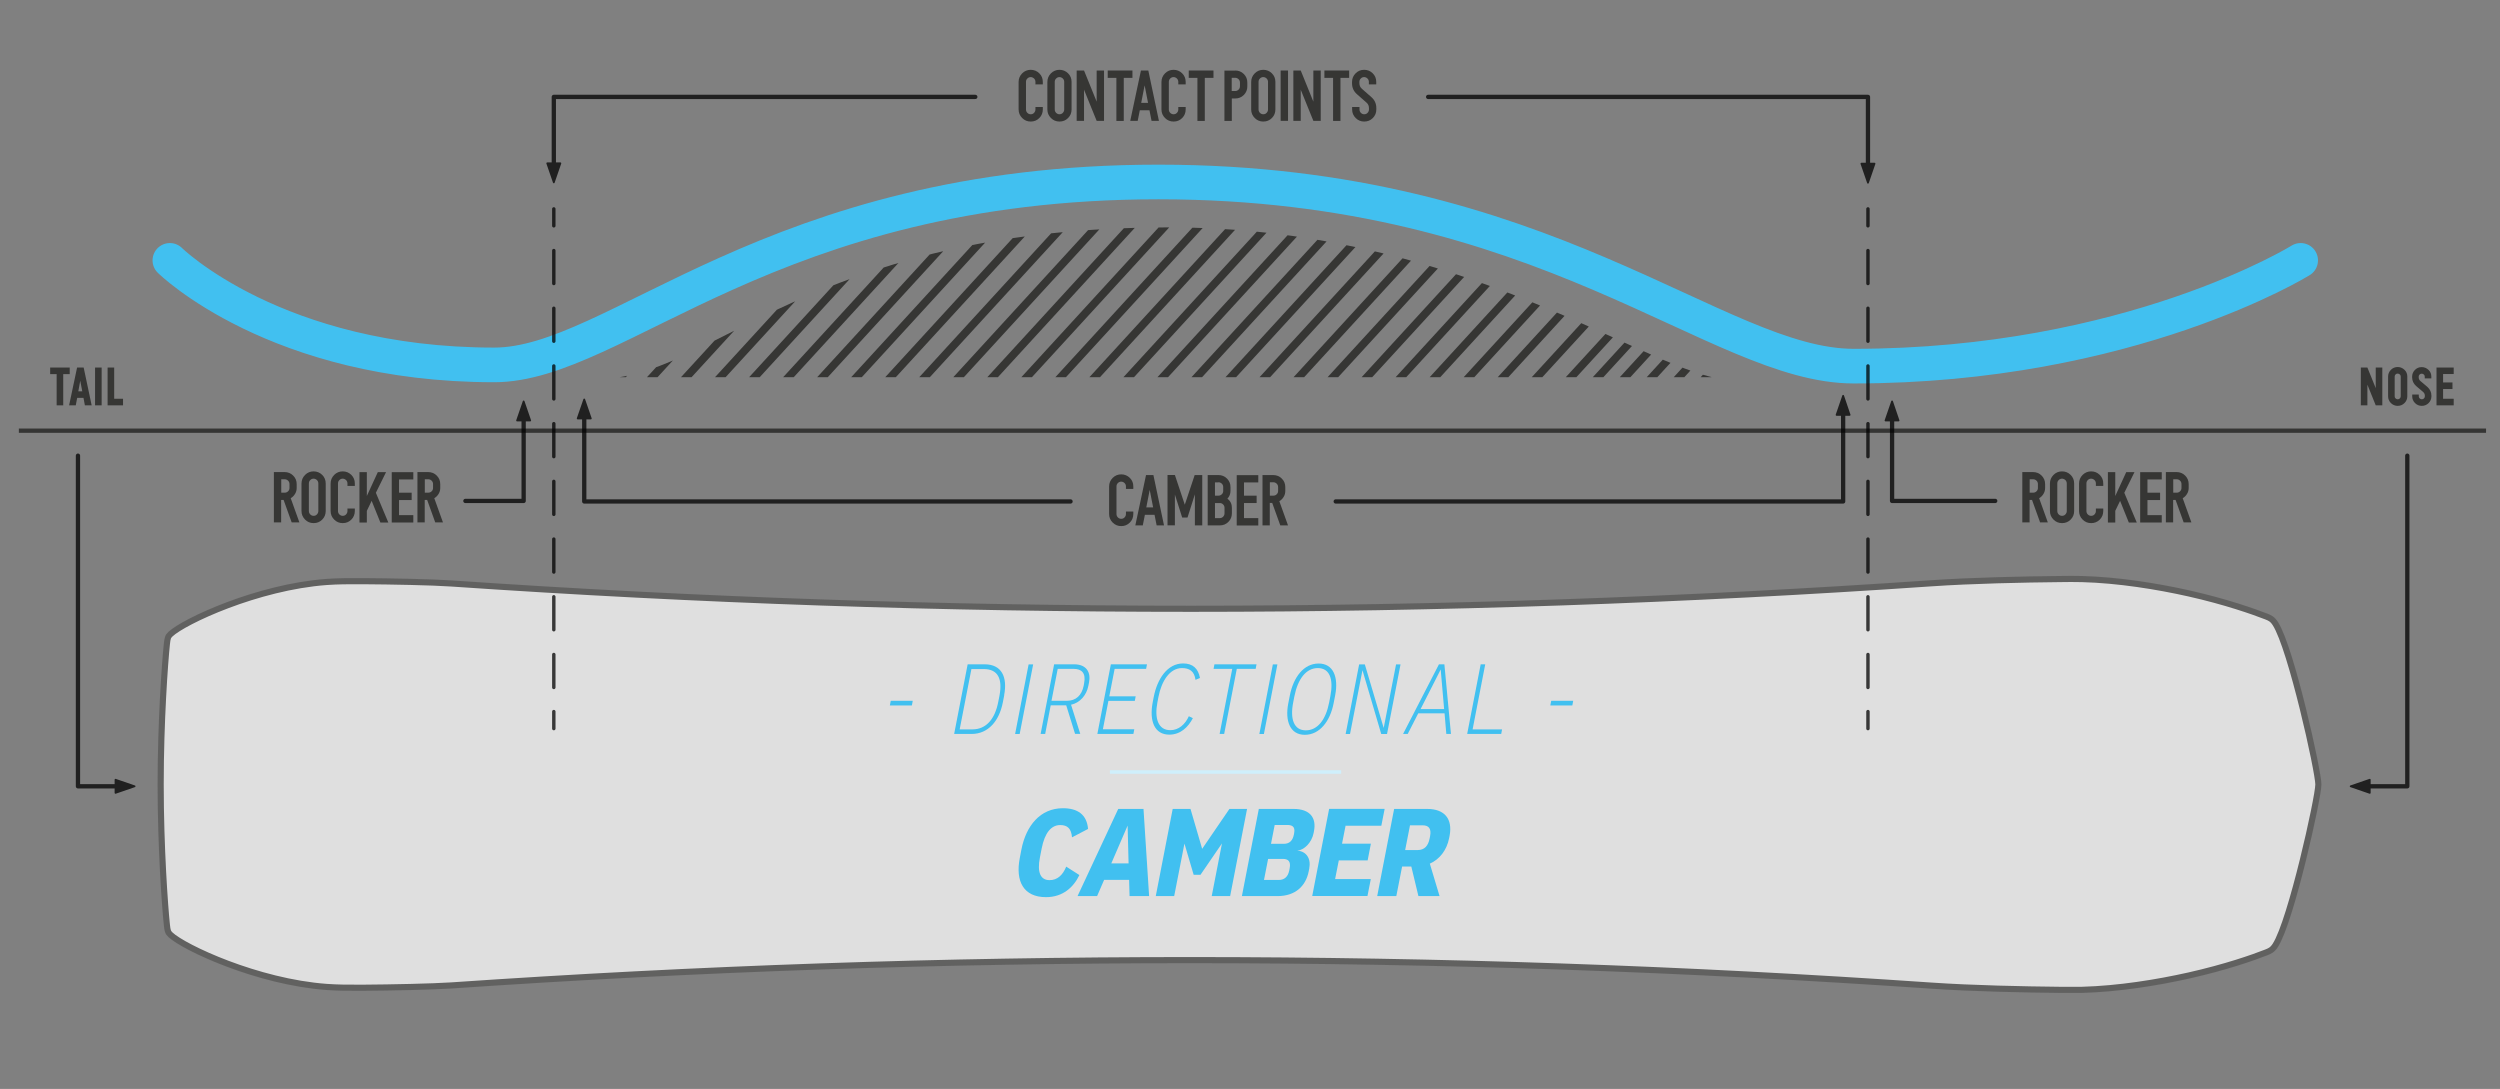<?xml version="1.0" encoding="UTF-8"?><svg xmlns="http://www.w3.org/2000/svg" xmlns:xlink="http://www.w3.org/1999/xlink" viewBox="0 0 285.07 124.17"><rect x="0" y="0" width="285.07" height="124.17" fill="#808080" stroke="none"/><defs><style>.cls-1,.cls-2,.cls-3,.cls-4,.cls-5,.cls-6,.cls-7,.cls-8{fill:none;}.cls-9{clip-path:url(#clippath);}.cls-2{stroke-width:.4px;}.cls-2,.cls-3,.cls-6{stroke-miterlimit:10;}.cls-2,.cls-7{stroke:#41c0f0;}.cls-10{fill:#41c0f0;}.cls-11{fill:#1d1d1b;}.cls-12{fill:#fff;stroke:#575756;stroke-width:.7px;}.cls-3{stroke-width:.49px;}.cls-3,.cls-13{opacity:.75;}.cls-3,.cls-6{stroke:#1d1d1b;}.cls-4,.cls-5,.cls-7,.cls-14,.cls-8{stroke-linecap:round;stroke-linejoin:round;}.cls-4,.cls-5,.cls-14,.cls-8{stroke:#000;}.cls-4,.cls-8{stroke-width:.39px;}.cls-5{stroke-width:.49px;}.cls-6{stroke-width:.89px;}.cls-7{stroke-width:3.95px;}.cls-14{stroke-width:.2px;}.cls-8{stroke-dasharray:0 0 3.76 2.82;}</style><clipPath id="clippath"><path class="cls-1" d="m133.3,25.93c-38.46,0-50.63,15.15-62.63,17.08h124.53c-10-2.43-30.09-17.08-61.91-17.08Z"/></clipPath></defs><g id="courbe_bleu"><line class="cls-2" x1="152.93" y1="88.03" x2="126.56" y2="88.03"/><path class="cls-7" d="m19.37,29.69s12.06,11.92,36.98,11.92c13.99,0,31.46-20.86,75.75-20.86s63.57,21,79.27,21c31.54,0,50.97-12.06,50.97-12.06"/></g><g id="profils"><g id="SPLINE" class="cls-13"><path class="cls-12" d="m264.36,89.45c0-1.47-3.1-15.52-4.9-18.33-.34-.54-.64-.66-1.04-.82-1.53-.59-4.6-1.68-8.81-2.63-3.61-.81-8.05-1.53-12.2-1.64-.84-.02-1.67-.02-2.63,0-3.9.04-9.93.16-14.54.48-56.2,3.87-112.6,3.88-168.8.02-2.15-.15-6.85-.24-10.03-.26-1.66-.01-2.91,0-4.16.09-7.91.58-16.27,4.5-17.81,5.95-.3.28-.34.47-.41,1.12-.22,2.07-.71,8.84-.71,16.02s.49,13.95.71,16.02c.07.65.11.84.41,1.12,1.54,1.45,9.89,5.37,17.81,5.95,1.26.09,2.5.1,4.16.09,3.18-.02,7.89-.12,10.03-.26,56.2-3.86,112.6-3.85,168.8.02,4.61.32,10.64.44,14.54.48.96,0,1.79.01,2.63,0,4.15-.11,8.59-.83,12.2-1.64,4.21-.95,7.28-2.03,8.81-2.63.4-.16.7-.28,1.04-.82,1.79-2.8,4.9-16.85,4.9-18.33Z"/></g></g><g id="Calque_3"><line class="cls-3" x1="283.48" y1="49.11" x2="2.15" y2="49.11"/><g class="cls-13"><g class="cls-9"><line class="cls-6" x1="72.79" y1="44.74" x2="98.05" y2="17.19"/><line class="cls-6" x1="69.17" y1="44.74" x2="94.42" y2="17.19"/><line class="cls-6" x1="65.54" y1="44.74" x2="90.8" y2="17.19"/><line class="cls-6" x1="61.92" y1="44.74" x2="87.17" y2="17.19"/><line class="cls-6" x1="58.29" y1="44.74" x2="83.55" y2="17.19"/><line class="cls-6" x1="54.67" y1="44.74" x2="79.92" y2="17.19"/><line class="cls-6" x1="76.67" y1="44.74" x2="101.93" y2="17.19"/><line class="cls-6" x1="80.55" y1="44.74" x2="105.81" y2="17.19"/><line class="cls-6" x1="84.44" y1="44.74" x2="109.69" y2="17.19"/><line class="cls-6" x1="88.32" y1="44.74" x2="113.57" y2="17.19"/><line class="cls-6" x1="92.2" y1="44.74" x2="117.45" y2="17.19"/><line class="cls-6" x1="96.08" y1="44.74" x2="121.33" y2="17.19"/><line class="cls-6" x1="99.96" y1="44.74" x2="125.21" y2="17.19"/><line class="cls-6" x1="103.84" y1="44.74" x2="129.09" y2="17.19"/><line class="cls-6" x1="107.72" y1="44.74" x2="132.97" y2="17.19"/><line class="cls-6" x1="111.6" y1="44.74" x2="136.85" y2="17.19"/><line class="cls-6" x1="115.48" y1="44.74" x2="140.73" y2="17.19"/><line class="cls-6" x1="119.36" y1="44.74" x2="144.61" y2="17.19"/><line class="cls-6" x1="123.24" y1="44.74" x2="148.49" y2="17.19"/><line class="cls-6" x1="127.12" y1="44.74" x2="152.38" y2="17.19"/><line class="cls-6" x1="131" y1="44.74" x2="156.26" y2="17.19"/><line class="cls-6" x1="134.88" y1="44.74" x2="160.14" y2="17.19"/><line class="cls-6" x1="138.76" y1="44.74" x2="164.02" y2="17.19"/><line class="cls-6" x1="142.64" y1="44.74" x2="167.9" y2="17.19"/><line class="cls-6" x1="146.52" y1="44.74" x2="171.78" y2="17.19"/><line class="cls-6" x1="150.4" y1="44.74" x2="175.66" y2="17.19"/><line class="cls-6" x1="154.28" y1="44.74" x2="179.54" y2="17.19"/><line class="cls-6" x1="158.16" y1="44.74" x2="183.42" y2="17.19"/><line class="cls-6" x1="162.04" y1="44.74" x2="187.3" y2="17.19"/><line class="cls-6" x1="165.92" y1="44.74" x2="191.18" y2="17.19"/><line class="cls-6" x1="169.8" y1="44.74" x2="195.06" y2="17.19"/><line class="cls-6" x1="173.68" y1="44.74" x2="198.94" y2="17.19"/><line class="cls-6" x1="177.56" y1="44.74" x2="202.82" y2="17.19"/><line class="cls-6" x1="180.64" y1="44.74" x2="205.9" y2="17.19"/><line class="cls-6" x1="183.72" y1="44.74" x2="208.97" y2="17.19"/><line class="cls-6" x1="186.79" y1="44.74" x2="212.05" y2="17.19"/><line class="cls-6" x1="189.87" y1="44.74" x2="215.12" y2="17.19"/><line class="cls-6" x1="192.94" y1="44.74" x2="218.2" y2="17.19"/></g></g><g class="cls-13"><path class="cls-11" d="m127.85,59.99c-.38,0-.7-.13-.97-.4-.27-.27-.41-.59-.41-.98v-3.14c0-.38.14-.71.41-.98.27-.27.6-.4.97-.4s.71.13.98.4c.27.27.4.59.4.98v.28h-.84v-.28c0-.15-.05-.28-.16-.39-.11-.1-.24-.16-.38-.16s-.27.05-.38.16c-.11.11-.16.23-.16.39v3.14c0,.15.05.28.16.39.11.11.24.16.38.16s.28-.05.38-.16.16-.23.16-.39v-.28h.84v.28c0,.38-.13.71-.4.98-.27.27-.59.4-.98.4Z"/><path class="cls-11" d="m131.89,59.91l-.24-1.21h-1.1l-.24,1.21h-.85l1.22-5.74h.84l1.21,5.74h-.85Zm-1.17-2.05h.77l-.39-2-.39,2Z"/><path class="cls-11" d="m136.25,54.17h.84v5.74h-.84v-3.54l-.84,2.64h-.61l-.83-2.62v3.51h-.84v-5.74h.84l1.13,3.39,1.13-3.39Z"/><path class="cls-11" d="m139.96,56.86c.34.26.51.61.51,1.04v.63c0,.38-.13.71-.4.98-.27.27-.59.4-.98.4h-1.38v-5.74h1.22c.38,0,.71.13.98.4.27.27.4.59.4.98v.43c0,.34-.12.64-.35.88Zm-1.03-1.85h-.39v1.51h.39c.15,0,.28-.05.39-.16.11-.1.16-.23.16-.39v-.43c0-.15-.05-.28-.16-.39-.11-.1-.23-.16-.39-.16Zm.7,3.53v-.63c0-.15-.05-.28-.16-.39-.11-.11-.23-.16-.39-.16h-.54v1.72h.54c.15,0,.28-.05.39-.16.1-.11.16-.23.16-.39Z"/><path class="cls-11" d="m143.48,55.01h-1.63v1.51h1.44v.84h-1.44v1.72h1.63v.84h-2.46v-5.74h2.46v.84Z"/><path class="cls-11" d="m143.96,59.91v-5.74h1.22c.38,0,.71.13.98.4.27.27.4.59.4.98v.43c0,.25-.06.48-.19.68-.12.21-.29.37-.49.49l.99,2.76h-.88l-.92-2.56h-.28v2.56h-.84Zm.84-3.39h.39c.15,0,.28-.05.39-.16.11-.1.16-.23.16-.39v-.43c0-.15-.05-.28-.16-.39-.11-.1-.23-.16-.39-.16h-.39v1.51Z"/></g><g class="cls-13"><polyline class="cls-5" points="152.31 57.18 210.17 57.18 210.17 46.23"/><polygon class="cls-14" points="210.17 45.13 210.91 47.31 209.42 47.31 210.17 45.13"/></g><g class="cls-13"><polyline class="cls-5" points="122.07 57.18 66.62 57.18 66.62 46.65"/><polygon class="cls-14" points="66.62 45.55 65.87 47.72 67.37 47.72 66.62 45.55"/></g><g class="cls-13"><path class="cls-11" d="m230.6,59.57v-5.74h1.22c.38,0,.71.13.98.4.27.27.4.59.4.98v.43c0,.25-.06.48-.19.68-.12.21-.29.37-.49.49l.99,2.76h-.88l-.92-2.56h-.28v2.56h-.84Zm.84-3.39h.39c.15,0,.28-.05.39-.16.11-.1.16-.23.16-.39v-.43c0-.15-.05-.28-.16-.39-.11-.1-.23-.16-.39-.16h-.39v1.51Z"/><path class="cls-11" d="m235.13,59.65c-.38,0-.7-.13-.97-.4-.27-.27-.41-.59-.41-.98v-3.14c0-.38.14-.71.41-.98.27-.27.6-.4.97-.4s.71.13.98.4c.27.27.4.59.4.98v3.14c0,.38-.13.71-.4.98-.27.27-.59.4-.98.4Zm-.38-.99c.11.11.24.16.38.16s.28-.05.38-.16.16-.23.16-.39v-3.14c0-.15-.05-.28-.16-.39-.11-.1-.24-.16-.38-.16s-.27.05-.38.16c-.11.11-.16.23-.16.39v3.14c0,.15.05.28.16.39Z"/><path class="cls-11" d="m238.45,59.65c-.38,0-.7-.13-.97-.4-.27-.27-.41-.59-.41-.98v-3.14c0-.38.14-.71.41-.98.27-.27.6-.4.97-.4s.71.13.98.4c.27.27.4.59.4.98v.28h-.84v-.28c0-.15-.05-.28-.16-.39-.11-.1-.24-.16-.38-.16s-.27.05-.38.16c-.11.11-.16.23-.16.39v3.14c0,.15.05.28.16.39.11.11.24.16.38.16s.28-.05.38-.16.16-.23.16-.39v-.28h.84v.28c0,.38-.13.71-.4.98-.27.27-.59.4-.98.4Z"/><path class="cls-11" d="m242.74,59.57l-.99-2.46-.55,1.14v1.33h-.84v-5.74h.84v2.72l1.25-2.72h.94l-1.16,2.35,1.42,3.39h-.91Z"/><path class="cls-11" d="m246.5,54.67h-1.63v1.51h1.44v.84h-1.44v1.72h1.63v.84h-2.46v-5.74h2.46v.84Z"/><path class="cls-11" d="m246.97,59.57v-5.74h1.22c.38,0,.71.13.98.4.27.27.4.59.4.98v.43c0,.25-.06.48-.19.68-.12.21-.29.37-.49.49l.99,2.76h-.88l-.92-2.56h-.28v2.56h-.84Zm.84-3.39h.39c.15,0,.28-.05.39-.16.11-.1.16-.23.16-.39v-.43c0-.15-.05-.28-.16-.39-.11-.1-.23-.16-.39-.16h-.39v1.51Z"/></g><g class="cls-13"><polyline class="cls-5" points="227.51 57.12 215.75 57.12 215.75 46.87"/><polygon class="cls-14" points="215.75 45.77 215 47.95 216.49 47.95 215.75 45.77"/></g><g class="cls-13"><path class="cls-11" d="m31.23,59.57v-5.74h1.22c.38,0,.71.13.98.4.27.27.4.59.4.98v.43c0,.25-.06.48-.19.68-.12.21-.29.37-.49.49l.99,2.76h-.88l-.92-2.56h-.28v2.56h-.84Zm.84-3.39h.39c.15,0,.28-.05.39-.16.11-.1.16-.23.16-.39v-.43c0-.15-.05-.28-.16-.39-.11-.1-.23-.16-.39-.16h-.39v1.51Z"/><path class="cls-11" d="m35.76,59.65c-.38,0-.7-.13-.97-.4-.27-.27-.41-.59-.41-.98v-3.14c0-.38.14-.71.41-.98.27-.27.6-.4.97-.4s.71.13.98.4c.27.27.4.59.4.98v3.14c0,.38-.13.71-.4.98-.27.27-.59.4-.98.4Zm-.38-.99c.11.11.24.16.38.16s.28-.05.38-.16.16-.23.16-.39v-3.14c0-.15-.05-.28-.16-.39-.11-.1-.24-.16-.38-.16s-.27.05-.38.16c-.11.11-.16.23-.16.39v3.14c0,.15.05.28.16.39Z"/><path class="cls-11" d="m39.08,59.65c-.38,0-.7-.13-.97-.4-.27-.27-.41-.59-.41-.98v-3.14c0-.38.14-.71.41-.98.27-.27.6-.4.97-.4s.71.13.98.4c.27.27.4.59.4.98v.28h-.84v-.28c0-.15-.05-.28-.16-.39-.11-.1-.24-.16-.38-.16s-.27.05-.38.16c-.11.11-.16.23-.16.39v3.14c0,.15.05.28.16.39.11.11.24.16.38.16s.28-.05.38-.16.16-.23.16-.39v-.28h.84v.28c0,.38-.13.71-.4.98-.27.27-.59.4-.98.4Z"/><path class="cls-11" d="m43.37,59.57l-.99-2.46-.55,1.14v1.33h-.84v-5.74h.84v2.72l1.25-2.72h.94l-1.16,2.35,1.42,3.39h-.91Z"/><path class="cls-11" d="m47.13,54.67h-1.63v1.51h1.44v.84h-1.44v1.72h1.63v.84h-2.46v-5.74h2.46v.84Z"/><path class="cls-11" d="m47.6,59.57v-5.74h1.22c.38,0,.71.13.98.4.27.27.4.59.4.98v.43c0,.25-.06.48-.19.68-.12.21-.29.37-.49.49l.99,2.76h-.88l-.92-2.56h-.28v2.56h-.84Zm.84-3.39h.39c.15,0,.28-.05.39-.16.11-.1.16-.23.16-.39v-.43c0-.15-.05-.28-.16-.39-.11-.1-.23-.16-.39-.16h-.39v1.51Z"/></g><g class="cls-13"><polyline class="cls-5" points="8.89 51.96 8.89 89.66 14.25 89.66"/><polygon class="cls-14" points="15.35 89.66 13.17 90.41 13.17 88.91 15.35 89.66"/></g><g class="cls-13"><polyline class="cls-5" points="274.5 51.96 274.5 89.66 269.14 89.66"/><polygon class="cls-14" points="268.04 89.66 270.22 90.41 270.22 88.91 268.04 89.66"/></g><g class="cls-13"><polyline class="cls-5" points="53.07 57.12 59.71 57.12 59.71 46.87"/><polygon class="cls-14" points="59.71 45.77 60.46 47.95 58.96 47.95 59.71 45.77"/></g><g class="cls-13"><path class="cls-11" d="m117.53,13.86c-.38,0-.7-.13-.97-.4-.27-.27-.41-.59-.41-.98v-3.14c0-.38.14-.71.41-.98.27-.27.6-.4.97-.4s.71.13.98.4c.27.27.4.59.4.98v.28h-.84v-.28c0-.15-.05-.28-.16-.39-.11-.1-.24-.16-.38-.16s-.27.05-.38.16c-.11.11-.16.23-.16.39v3.14c0,.15.05.28.16.39.11.11.24.16.38.16s.28-.05.38-.16.16-.23.16-.39v-.28h.84v.28c0,.38-.13.71-.4.98-.27.27-.59.4-.98.4Z"/><path class="cls-11" d="m120.81,13.86c-.38,0-.7-.13-.97-.4-.27-.27-.41-.59-.41-.98v-3.14c0-.38.14-.71.41-.98.27-.27.6-.4.97-.4s.71.13.98.4c.27.27.4.59.4.98v3.14c0,.38-.13.71-.4.98-.27.27-.59.4-.98.4Zm-.38-.99c.11.11.24.16.38.16s.28-.05.38-.16.16-.23.16-.39v-3.14c0-.15-.05-.28-.16-.39-.11-.1-.24-.16-.38-.16s-.27.05-.38.16c-.11.11-.16.23-.16.39v3.14c0,.15.05.28.16.39Z"/><path class="cls-11" d="m125.05,8.04h.84v5.74h-.84l-1.44-3.55v3.55h-.84v-5.74h.84l1.44,3.55v-3.55Z"/><path class="cls-11" d="m129.13,8.04v.84h-.99v4.91h-.84v-4.91h-.99v-.84h2.83Z"/><path class="cls-11" d="m131.31,13.78l-.24-1.21h-1.1l-.24,1.21h-.85l1.22-5.74h.84l1.21,5.74h-.85Zm-1.17-2.05h.77l-.39-2-.39,2Z"/><path class="cls-11" d="m133.82,13.86c-.38,0-.7-.13-.97-.4-.27-.27-.41-.59-.41-.98v-3.14c0-.38.14-.71.41-.98.27-.27.6-.4.97-.4s.71.13.98.4c.27.27.4.59.4.98v.28h-.84v-.28c0-.15-.05-.28-.16-.39-.11-.1-.24-.16-.38-.16s-.27.05-.38.16c-.11.11-.16.23-.16.39v3.14c0,.15.05.28.16.39.11.11.24.16.38.16s.28-.05.38-.16.16-.23.16-.39v-.28h.84v.28c0,.38-.13.71-.4.98-.27.27-.59.4-.98.4Z"/><path class="cls-11" d="m138.37,8.04v.84h-.99v4.91h-.84v-4.91h-.99v-.84h2.83Z"/><path class="cls-11" d="m140.85,8.04c.38,0,.71.13.98.4.27.27.4.59.4.98v.43c0,.38-.13.71-.4.98-.27.27-.59.4-.98.4h-.39v2.56h-.84v-5.74h1.22Zm.54,1.81v-.43c0-.15-.05-.28-.16-.39-.11-.1-.23-.16-.39-.16h-.39v1.51h.39c.15,0,.28-.05.39-.16.11-.1.16-.23.16-.39Z"/><path class="cls-11" d="m144.05,13.86c-.38,0-.7-.13-.97-.4-.27-.27-.41-.59-.41-.98v-3.14c0-.38.14-.71.41-.98.27-.27.6-.4.97-.4s.71.13.98.4c.27.27.4.59.4.98v3.14c0,.38-.13.71-.4.98-.27.27-.59.4-.98.4Zm-.38-.99c.11.11.24.16.38.16s.28-.05.38-.16.16-.23.16-.39v-3.14c0-.15-.05-.28-.16-.39-.11-.1-.24-.16-.38-.16s-.27.05-.38.16c-.11.11-.16.23-.16.39v3.14c0,.15.05.28.16.39Z"/><path class="cls-11" d="m146.03,8.04h.84v5.74h-.84v-5.74Z"/><path class="cls-11" d="m149.76,8.04h.84v5.74h-.84l-1.44-3.55v3.55h-.84v-5.74h.84l1.44,3.55v-3.55Z"/><path class="cls-11" d="m153.84,8.04v.84h-.99v4.91h-.84v-4.91h-.99v-.84h2.83Z"/><path class="cls-11" d="m155.56,13.86c-.38,0-.7-.13-.97-.4-.27-.27-.41-.59-.41-.98v-.28h.84v.28c0,.15.05.28.16.39.11.11.24.16.38.16s.28-.05.38-.16.16-.23.16-.39v-.15c0-.26-.09-.47-.28-.63l-1.08-.95c-.38-.33-.57-.75-.57-1.26v-.15c0-.38.14-.71.41-.98.27-.27.59-.4.97-.4s.71.13.98.4c.27.27.4.59.4.98v.28h-.84v-.28c0-.15-.05-.28-.16-.39-.11-.1-.24-.16-.38-.16s-.27.05-.38.16c-.11.11-.16.23-.16.39v.15c0,.25.09.46.28.63l1.08.95c.38.33.57.75.57,1.26v.15c0,.38-.13.71-.4.98-.27.27-.59.4-.98.4Z"/></g><g class="cls-13"><polyline class="cls-5" points="111.21 11.05 63.15 11.05 63.15 19.7"/><polygon class="cls-14" points="63.15 20.8 62.4 18.62 63.9 18.62 63.15 20.8"/></g><g class="cls-13"><polyline class="cls-5" points="162.85 11.05 213 11.05 213 19.74"/><polygon class="cls-14" points="213 20.84 213.75 18.66 212.25 18.66 213 20.84"/></g><g class="cls-13"><path class="cls-11" d="m270.9,41.91h.75v4.31h-.75l-.95-2.36v2.36h-.75v-4.31h.75l.95,2.35v-2.35Z"/><path class="cls-11" d="m273.4,46.28c-.3,0-.56-.11-.77-.32s-.32-.47-.32-.77v-2.25c0-.3.11-.56.32-.77.21-.21.47-.32.77-.32s.56.11.78.32.32.47.32.77v2.25c0,.3-.11.56-.32.77-.21.21-.47.32-.78.32Zm0-.75c.1,0,.18-.03.25-.1.07-.07.1-.15.1-.24v-2.25c0-.09-.03-.18-.1-.24s-.15-.1-.25-.1-.18.03-.24.1c-.07.07-.1.15-.1.24v2.25c0,.09.03.17.1.24.07.07.15.1.24.1Z"/><path class="cls-11" d="m276.15,46.28c-.3,0-.56-.11-.77-.32-.21-.21-.32-.47-.32-.77v-.2h.75v.2c0,.09.03.17.1.24s.15.1.24.1c.1,0,.18-.03.25-.1s.1-.15.1-.24v-.07c0-.18-.07-.32-.2-.43l-.79-.67c-.3-.27-.46-.6-.46-1v-.07c0-.3.11-.56.32-.77s.47-.32.77-.32.56.11.78.32.32.47.32.77v.2h-.75v-.2c0-.09-.03-.18-.1-.24-.07-.07-.15-.1-.25-.1s-.17.03-.24.1c-.07.07-.1.15-.1.24v.07c0,.18.07.32.2.43l.79.67c.3.27.46.6.46,1v.07c0,.3-.11.56-.32.77-.21.21-.47.32-.78.32Z"/><path class="cls-11" d="m279.79,42.65h-1.21v.96h1.07v.75h-1.07v1.11h1.21v.75h-1.96v-4.31h1.96v.75Z"/></g><g class="cls-13"><path class="cls-11" d="m7.95,41.91v.75h-.74v3.56h-.75v-3.56h-.74v-.75h2.22Z"/><path class="cls-11" d="m9.68,46.22l-.16-.85h-.72l-.16.85h-.76l.91-4.31h.75l.91,4.31h-.76Zm-.75-1.6h.45l-.23-1.21-.22,1.21Z"/><path class="cls-11" d="m10.84,41.91h.75v4.31h-.75v-4.31Z"/><path class="cls-11" d="m13.02,45.47h1.01v.75h-1.76v-4.31h.75v3.56Z"/></g><g class="cls-13"><line class="cls-4" x1="213" y1="23.82" x2="213" y2="25.75"/><line class="cls-8" x1="213" y1="28.57" x2="213" y2="79.74"/><line class="cls-4" x1="213" y1="81.14" x2="213" y2="83.08"/></g><g class="cls-13"><line class="cls-4" x1="63.15" y1="23.82" x2="63.15" y2="25.75"/><line class="cls-8" x1="63.15" y1="28.57" x2="63.15" y2="79.74"/><line class="cls-4" x1="63.15" y1="81.14" x2="63.15" y2="83.08"/></g></g><g id="texte"><path class="cls-10" d="m124.09,94.51l-1.85.97c-.09-.99-.5-1.4-1.35-1.4-1.01,0-1.76.87-2.11,2.67l-.2,1.02c-.33,1.69.05,2.59,1.1,2.59.88,0,1.5-.56,1.9-1.54l1.5.96c-.67,1.4-1.89,2.52-3.81,2.52-2.53,0-3.52-1.77-2.98-4.5l.18-.94c.53-2.71,2.15-4.7,4.73-4.7,1.67,0,2.73.71,2.87,2.37Z"/><path class="cls-10" d="m128.75,100.33h-2.85l-.8,1.85h-2.23l4.64-9.94h2.88l.64,9.94h-2.23l-.05-1.85Zm-.06-1.88l-.11-4.31-1.86,4.31h1.97Z"/><path class="cls-10" d="m142.2,92.24l-1.93,9.94h-2.1l1.17-6.01-2.45,3.58h-.78l-1.05-3.56-1.17,5.99h-2.1l1.93-9.94h2.03l1.33,4.55,3.11-4.55h2.01Z"/><path class="cls-10" d="m149.3,99l-.07.35c-.32,1.67-1.51,2.83-3.56,2.83h-4.06l1.93-9.94h3.96c1.92,0,2.62,1.05,2.33,2.53l-.04.21c-.22,1.13-1.1,1.96-1.87,2.02.79.01,1.63.68,1.37,2Zm-2.24,0c.15-.78-.18-1.06-.76-1.06h-1.7l-.47,2.4h1.69c.64,0,1.05-.37,1.19-1.08l.05-.27Zm-1.71-4.93l-.42,2.15h1.45c.7,0,1.03-.41,1.16-1.06l.03-.16c.15-.78-.27-.93-.81-.93h-1.41Z"/><path class="cls-10" d="m153.43,94.17l-.4,2.03h3.29l-.37,1.91h-3.29l-.42,2.13h4.07l-.38,1.93h-6.3l1.93-9.94h6.33l-.38,1.93h-4.1Z"/><path class="cls-10" d="m160.94,98.81h-1.06l-.66,3.37h-2.18l1.93-9.94h3.77c1.97,0,2.93,1.12,2.55,3.09l-.05.25c-.27,1.37-1.09,2.41-2.2,2.9l1.11,3.7h-2.41l-.81-3.37Zm-.7-1.88h1.42c.78,0,1.2-.49,1.36-1.33l.05-.25c.17-.87-.16-1.24-.84-1.24h-1.45l-.55,2.81Z"/><path class="cls-10" d="m103.98,80.44h-2.51l.1-.53h2.51l-.1.53Z"/><path class="cls-10" d="m114.51,79.28l-.16.82c-.41,2.1-1.66,3.59-3.55,3.59h-2l1.54-7.94h1.94c1.94,0,2.62,1.45,2.22,3.52Zm-3.74-3l-1.34,6.89h1.45c1.57,0,2.57-1.17,2.95-3.14l.13-.66c.38-1.95-.15-3.08-1.79-3.08h-1.41Z"/><path class="cls-10" d="m117.29,75.76h.52l-1.54,7.94h-.52l1.54-7.94Z"/><path class="cls-10" d="m122.59,83.69l-1.01-3.26h-1.77l-.63,3.26h-.52l1.54-7.94h2.27c1.42,0,1.94.9,1.71,2.08l-.08.39c-.21,1.07-.96,1.92-1.97,2.14l1.05,3.32h-.58Zm-2.68-3.78h1.75c1.01,0,1.69-.6,1.91-1.72l.05-.28c.23-1.17-.29-1.64-1.19-1.64h-1.82l-.71,3.64Z"/><path class="cls-10" d="m127.1,76.27l-.61,3.13h3.01l-.1.52h-3.01l-.63,3.24h3.58l-.1.53h-4.11l1.54-7.94h4.12l-.1.52h-3.59Z"/><path class="cls-10" d="m136.83,77.31l-.51.21c-.13-1.01-.72-1.34-1.54-1.34-1.41,0-2.34,1.51-2.68,3.27l-.12.62c-.36,1.85.08,3.19,1.47,3.19.94,0,1.69-.65,2.11-1.59l.46.22c-.53,1.02-1.41,1.88-2.68,1.88-1.69,0-2.31-1.53-1.9-3.69l.12-.62c.4-2.04,1.55-3.81,3.35-3.81,1.12,0,1.72.59,1.92,1.65Z"/><path class="cls-10" d="m143.18,76.27h-2.15l-1.44,7.42h-.52l1.44-7.42h-2.13l.1-.52h4.8l-.1.52Z"/><path class="cls-10" d="m145.14,75.76h.52l-1.54,7.94h-.52l1.54-7.94Z"/><path class="cls-10" d="m152.25,79.27l-.18.92c-.39,2.03-1.58,3.6-3.28,3.6s-2.28-1.59-1.89-3.59l.18-.91c.41-2.08,1.59-3.63,3.28-3.63s2.28,1.57,1.89,3.6Zm-4.65.11l-.14.72c-.38,1.93.1,3.18,1.44,3.18s2.28-1.21,2.66-3.18l.14-.73c.38-1.95-.09-3.19-1.43-3.19s-2.28,1.24-2.67,3.2Z"/><path class="cls-10" d="m159.7,75.76l-1.54,7.94h-.66l-2.14-7.28-1.42,7.28h-.5l1.54-7.94h.65l2.15,7.25,1.41-7.25h.5Z"/><path class="cls-10" d="m164.72,81.34h-3l-1.2,2.35h-.53l4.09-7.94h.62l.75,7.94h-.53l-.2-2.35Zm-.05-.49l-.39-4.51-2.29,4.51h2.69Z"/><path class="cls-10" d="m167.92,83.17h3.36l-.1.52h-3.88l1.54-7.94h.52l-1.44,7.42Z"/><path class="cls-10" d="m179.29,80.44h-2.51l.1-.53h2.51l-.1.53Z"/></g></svg>